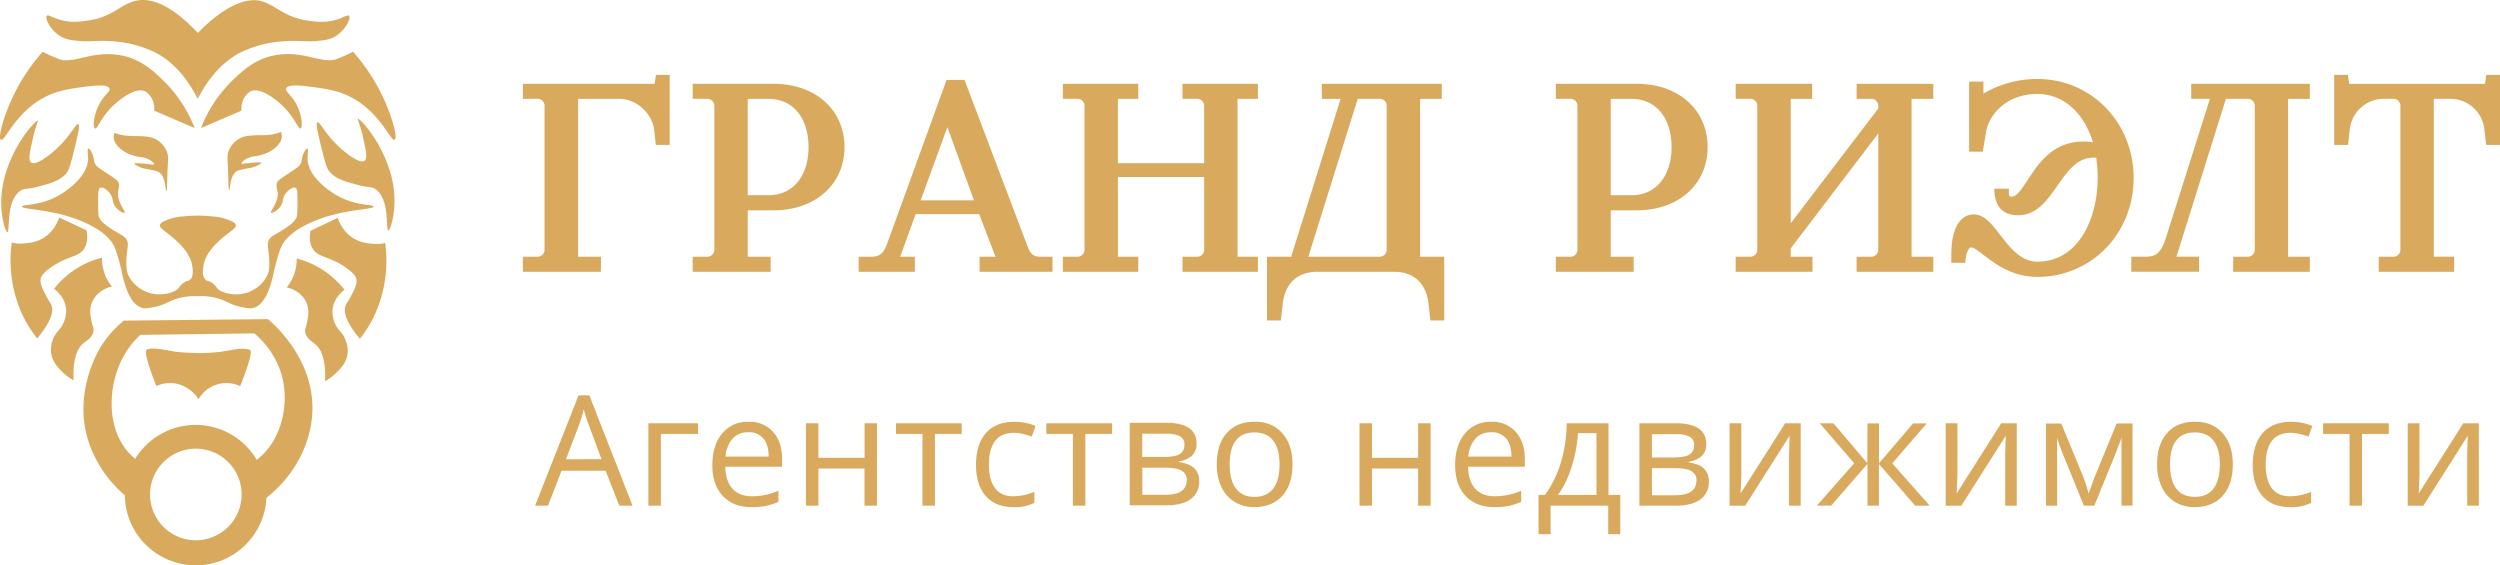 <?xml version="1.0" encoding="UTF-8"?> <svg xmlns="http://www.w3.org/2000/svg" viewBox="0 0 1034.82 233.97"><defs><style>.cls-1{fill:#d9aa5e;}</style></defs><title>logo_gr+text</title><g id="Слой_2" data-name="Слой 2"><g id="Слой_1-2" data-name="Слой 1"><path class="cls-1" d="M256.35,209.31l-5.67-14.47H232.45l-5.61,14.47h-5.35l18-45.68h4.45l17.89,45.68ZM249,190.08,243.74,176c-.68-1.78-1.39-4-2.11-6.57a59,59,0,0,1-2,6.57l-5.36,14.1Z"></path><path class="cls-1" d="M288.92,179.62H273.55v29.69h-5.17V175.2h20.54Z"></path><path class="cls-1" d="M311.17,209.93q-7.56,0-11.93-4.6t-4.38-12.79q0-8.25,4.06-13.1a13.5,13.5,0,0,1,10.91-4.86A12.87,12.87,0,0,1,320,178.8q3.74,4.22,3.73,11.12v3.27H300.22q.15,6,3,9.12t8.11,3.11a27.56,27.56,0,0,0,10.89-2.3v4.6a27.14,27.14,0,0,1-5.18,1.7A29.37,29.37,0,0,1,311.17,209.93Zm-1.4-31a8.44,8.44,0,0,0-6.55,2.67,12.36,12.36,0,0,0-2.88,7.41h17.83c0-3.26-.72-5.75-2.18-7.48A7.63,7.63,0,0,0,309.77,178.91Z"></path><path class="cls-1" d="M338.77,175.2v14.29h19.11V175.2H363v34.11h-5.16V193.94H338.77v15.37H333.6V175.2Z"></path><path class="cls-1" d="M398.08,179.62H387v29.69h-5.17V179.62H370.88V175.2h27.2Z"></path><path class="cls-1" d="M419.55,209.93q-7.41,0-11.47-4.56T404,192.48q0-8.56,4.12-13.23t11.75-4.67a23.52,23.52,0,0,1,4.92.53,16.52,16.52,0,0,1,3.86,1.24l-1.59,4.39a24.92,24.92,0,0,0-3.74-1.13,16.71,16.71,0,0,0-3.57-.45q-10.39,0-10.4,13.25,0,6.28,2.54,9.65t7.51,3.36a23.09,23.09,0,0,0,8.75-1.83v4.57A18.68,18.68,0,0,1,419.55,209.93Z"></path><path class="cls-1" d="M460.34,179.62H449.26v29.69H444.1V179.62h-11V175.2h27.2Z"></path><path class="cls-1" d="M495.27,183.57a6.46,6.46,0,0,1-1.92,5.06A10.42,10.42,0,0,1,488,191v.28c2.9.39,5,1.25,6.36,2.55a7.22,7.22,0,0,1,2,5.42,8.59,8.59,0,0,1-3.5,7.34c-2.34,1.72-5.74,2.58-10.23,2.58h-15V175h15Q495.28,175,495.27,183.57Zm-5,.5a3.69,3.69,0,0,0-1.92-3.53,12.58,12.58,0,0,0-5.8-1h-9.74v9.61h8.74q4.8,0,6.76-1.18A4.17,4.17,0,0,0,490.23,184.07Zm1,14.78a4.37,4.37,0,0,0-2.1-4q-2.1-1.26-6.95-1.26h-9.37V204.8h9.49Q491.18,204.8,491.19,198.85Z"></path><path class="cls-1" d="M535,192.23q0,8.34-4.2,13t-11.61,4.68a15.36,15.36,0,0,1-8.12-2.14,14.1,14.1,0,0,1-5.48-6.17,21.36,21.36,0,0,1-1.93-9.39q0-8.34,4.17-13t11.58-4.65q7.15,0,11.37,4.76T535,192.23Zm-26,0q0,6.53,2.62,10t7.68,3.43q5.07,0,7.71-3.41t2.62-10q0-6.51-2.62-9.88c-1.76-2.26-4.35-3.38-7.77-3.38s-5.93,1.11-7.66,3.33S509,187.83,509,192.23Z"></path><path class="cls-1" d="M567.9,175.2v14.29H587V175.2h5.17v34.11H587V193.94H567.9v15.37h-5.16V175.2Z"></path><path class="cls-1" d="M618.62,209.93q-7.56,0-11.93-4.6t-4.37-12.79q0-8.25,4.06-13.1a13.48,13.48,0,0,1,10.91-4.86,12.86,12.86,0,0,1,10.14,4.22q3.74,4.22,3.74,11.12v3.27h-23.5c.1,4,1.12,7.05,3,9.12s4.63,3.11,8.11,3.11a27.56,27.56,0,0,0,10.89-2.3v4.6a26.92,26.92,0,0,1-5.18,1.7A29.3,29.3,0,0,1,618.62,209.93Zm-1.4-31a8.46,8.46,0,0,0-6.55,2.67,12.36,12.36,0,0,0-2.88,7.41h17.84q0-4.89-2.18-7.48A7.65,7.65,0,0,0,617.22,178.91Z"></path><path class="cls-1" d="M670.68,221.11h-5v-11.8H641.84v11.8h-5V204.86h2.67a44.33,44.33,0,0,0,6.54-13.29,57.54,57.54,0,0,0,2.46-16.37H665.8v29.66h4.88Zm-9.86-16.25V179.28h-7.66a56.65,56.65,0,0,1-2.66,14,39.24,39.24,0,0,1-5.61,11.59Z"></path><path class="cls-1" d="M706.25,183.76a6.49,6.49,0,0,1-1.91,5.06,10.57,10.57,0,0,1-5.37,2.32v.28q4.35.59,6.36,2.55a7.21,7.21,0,0,1,2,5.41,8.59,8.59,0,0,1-3.5,7.35c-2.34,1.72-5.74,2.58-10.23,2.58h-15V175.2h15Q706.26,175.2,706.25,183.76Zm-5,.5a3.68,3.68,0,0,0-1.92-3.53,12.44,12.44,0,0,0-5.8-1h-9.74v9.62h8.74q4.8,0,6.76-1.18A4.18,4.18,0,0,0,701.21,184.26Zm1,14.78a4.35,4.35,0,0,0-2.1-4q-2.1-1.26-7-1.26h-9.37V205h9.49Q702.18,205,702.17,199Z"></path><path class="cls-1" d="M720.78,175.2v21.63l-.22,5.67-.09,1.77,18.45-29.07h6.44v34.11h-4.82V188.46l.09-4.11.16-4-18.43,29h-6.44V175.2Z"></path><path class="cls-1" d="M773,175.27h4.76v16.52l14.1-16.52h5.66l-14.25,16.52,15.47,17.52h-6l-15-17.27v17.27H773V192l-15,17.27h-5.94l15.43-17.52-14.22-16.52h5.67l14,16.52Z"></path><path class="cls-1" d="M810.24,175.2v21.63L810,202.5l-.09,1.77,18.45-29.07h6.44v34.11H830V188.46l.09-4.11.16-4-18.42,29h-6.45V175.2Z"></path><path class="cls-1" d="M864.57,204.33l1-2.89,1.33-3.67,9.25-22.5h6.56v34h-4.57V181.15l-.62,1.8-1.81,4.76-8.81,21.6h-4.32l-8.81-21.66a62.84,62.84,0,0,1-2.27-6.5v28.16h-4.61v-34h6.32l8.93,21.62Q863.45,200.33,864.57,204.33Z"></path><path class="cls-1" d="M924.22,192.23q0,8.34-4.2,13t-11.61,4.68a15.39,15.39,0,0,1-8.12-2.14,14.23,14.23,0,0,1-5.48-6.17,21.5,21.5,0,0,1-1.93-9.39q0-8.34,4.17-13t11.58-4.65q7.15,0,11.38,4.76T924.22,192.23Zm-26,0q0,6.53,2.61,10c1.74,2.29,4.31,3.43,7.69,3.43s6-1.14,7.7-3.41,2.63-5.6,2.63-10-.88-7.63-2.63-9.88S911.9,179,908.48,179s-5.94,1.11-7.66,3.33S898.24,187.83,898.24,192.23Z"></path><path class="cls-1" d="M948,209.93c-4.93,0-8.76-1.52-11.46-4.56s-4.07-7.33-4.07-12.89,1.38-10.12,4.13-13.23,6.66-4.67,11.75-4.67a23.43,23.43,0,0,1,4.91.53,16.37,16.37,0,0,1,3.86,1.24l-1.58,4.39a25.28,25.28,0,0,0-3.74-1.13,16.72,16.72,0,0,0-3.58-.45q-10.4,0-10.39,13.25,0,6.28,2.53,9.65c1.7,2.24,4.2,3.36,7.52,3.36a23,23,0,0,0,8.74-1.83v4.57A18.65,18.65,0,0,1,948,209.93Z"></path><path class="cls-1" d="M988.79,179.62H977.71v29.69h-5.17V179.62H961.59V175.2h27.2Z"></path><path class="cls-1" d="M1001.48,175.2v21.63l-.22,5.67-.09,1.77,18.45-29.07h6.45v34.11h-4.83V188.46l.1-4.11.15-4-18.42,29h-6.45V175.2Z"></path><path class="cls-1" d="M82,89.25c2.41,0,4.42.18,5.87.33a21.51,21.51,0,0,1,6.52,1.36c1.73.72,3.07,1.27,3.22,2.26.18,1.16-1.43,1.92-4.59,4.5-4.92,4-6.58,6.77-7.08,7.65a14.45,14.45,0,0,0-1.45,3.38c-.18.67-1.39,5.48.73,7.16.69.55,1.11.26,2.33,1a7.46,7.46,0,0,1,2.17,2.18c1.56,2.12,6.3,3.12,10,2.65,5.78-.73,10.77-5.33,11.59-9.89a27.78,27.78,0,0,0,0-6.2c-.27-3.29-.82-4.52-.08-6.12s2.13-2.15,3.94-3.22c4.66-2.73,6.79-4.49,7.57-6.27.34-.8.36-2.44.4-5.71,0-4.12.05-6.18-.89-6.6-1.1-.5-3.12,1.08-4.18,2.65-1.32,1.95-.6,3-1.93,5s-3.54,3-3.95,2.66,1.46-2.3,2.42-5.48c1.13-3.73-.93-4.93.24-7.24.41-.8,2.42-2.11,6.44-4.74,1.64-1.08,2.83-1.81,3.38-3.3.34-.94.17-1.48.56-2.66.52-1.59,1.55-3.27,2-3.14s.09,2.52.08,4.11c0,6.7,7.51,12.86,12.8,15.69,7.67,4.1,14.57,3.31,14.56,4.26,0,1.41-15.14.8-28.48,7.81-6.2,3.25-8.85,6.48-10.06,9.49-.6,1.49-1.37,4.23-1.69,5.39-1.17,4.17-1.12,5.07-1.77,7.41-.92,3.29-2.92,10.44-7.73,11.83-1.24.35-2.43.13-4.83-.33-4.51-.85-6.06-2.45-9.81-3.58a25.2,25.2,0,0,0-8.36-.93,25.82,25.82,0,0,0-8.46.93c-3.75,1.13-5.3,2.73-9.82,3.58-2.39.46-3.59.68-4.83.33-4.8-1.39-6.8-8.54-7.72-11.83-.65-2.34-.61-3.24-1.77-7.41-.33-1.16-1.09-3.9-1.69-5.39-1.21-3-3.87-6.24-10.06-9.49-13.34-7-28.47-6.4-28.48-7.81,0-1,6.88-.16,14.56-4.26,5.29-2.83,12.82-9,12.79-15.69,0-1.59-.43-4,.09-4.11s1.48,1.55,2,3.14c.38,1.18.22,1.72.56,2.66.54,1.49,1.74,2.22,3.38,3.3,4,2.63,6,3.94,6.44,4.74,1.17,2.31-.89,3.51.24,7.24,1,3.18,2.85,5.07,2.41,5.48s-2.61-.72-3.94-2.66-.62-3-1.93-5c-1.07-1.57-3.08-3.15-4.19-2.65-.93.42-.93,2.48-.88,6.6,0,3.27.05,4.91.4,5.71.78,1.78,2.91,3.54,7.57,6.27,1.81,1.07,3.19,1.62,3.94,3.22s.19,2.83-.08,6.12a27.78,27.78,0,0,0,0,6.2c.82,4.56,5.8,9.16,11.59,9.89,3.68.47,8.41-.53,10-2.65a7.68,7.68,0,0,1,2.18-2.18c1.22-.78,1.64-.49,2.33-1,2.12-1.68.9-6.49.72-7.16a13.79,13.79,0,0,0-1.44-3.38c-.51-.88-2.17-3.62-7.09-7.65-3.15-2.58-4.76-3.34-4.58-4.5.15-1,1.49-1.54,3.22-2.26a21.43,21.43,0,0,1,6.51-1.36c1.46-.15,3.47-.3,5.88-.33"></path><path class="cls-1" d="M131.42,50.63c-.88.37.17,4.63,1.61,10.46,1.39,5.64,2.11,8.5,3.38,10,2.64,3.09,6.54,4.11,11.74,5.47,5,1.31,5.39.53,7.09,1.61,6.35,4.07,4.28,17.14,5.47,17.22.74,0,2.37-5,2.57-10.94C164,65,149.1,48.66,148.15,49.18c-.3.17.86,2,2.1,7.56s2,8.87.64,9.82c-2,1.46-8.08-3.41-10.94-6.11C134.36,55.17,132.39,50.21,131.42,50.63Z"></path><path class="cls-1" d="M32.38,51.35c.88.38-.17,4.64-1.6,10.46-1.4,5.65-2.12,8.5-3.38,10-2.65,3.09-6.55,4.11-11.75,5.47-5,1.32-5.39.53-7.08,1.61C2.21,82.94,4.28,96,3.09,96.09c-.74,0-2.37-5-2.57-10.94C-.15,65.68,14.7,49.39,15.65,49.91c.3.16-.86,2-2.09,7.56s-2,8.86-.65,9.82C15,68.74,21,63.87,23.85,61.17,29.44,55.9,31.41,50.94,32.38,51.35Z"></path><path class="cls-1" d="M80.56,53,63.82,45.8a8.42,8.42,0,0,0-.16-2.73,8.12,8.12,0,0,0-3.38-5.15C56,35.55,48.6,42.14,47.57,43.07c-5.7,5.08-7.21,10.51-8.21,10.13s-.69-5.57,1.77-10.13c2.13-4,4.69-5.16,4.19-6.44-.77-2-7.4-1.07-10.63-.65-5.36.71-10.29,1.37-15.45,3.87C6.56,46,2.06,58.67.41,57.87c-1.3-.64.67-7.78,3.22-14A79,79,0,0,1,17.68,21.42c1,.53,2.43,1.27,4.22,2,1.39.61,2.48,1,2.66,1.09,4.28,1.58,10.54-1.46,17.5-2a30.8,30.8,0,0,1,8.45.48c7.86,1.59,13,6.42,16.89,10.14A55.18,55.18,0,0,1,80.56,53Z"></path><path class="cls-1" d="M83.2,53,99.94,45.8a8.42,8.42,0,0,1,.16-2.73,8.16,8.16,0,0,1,3.38-5.15c4.29-2.37,11.68,4.22,12.72,5.15,5.69,5.08,7.21,10.51,8.2,10.13s.7-5.57-1.77-10.13c-2.12-4-4.68-5.16-4.18-6.44.76-2,7.39-1.07,10.62-.65,5.37.71,10.29,1.37,15.45,3.87,12.68,6.15,17.19,18.82,18.83,18,1.31-.64-.67-7.78-3.22-14a79.21,79.21,0,0,0-14-22.45c-1,.53-2.44,1.27-4.23,2-1.39.61-2.47,1-2.65,1.09-4.29,1.58-10.55-1.46-17.5-2a30.8,30.8,0,0,0-8.45.48c-7.87,1.59-13,6.42-16.9,10.14A55.31,55.31,0,0,0,83.2,53Z"></path><path class="cls-1" d="M81.84,41c1.79-3.61,7.58-14.38,18.29-19.56a50,50,0,0,1,10.63-3.5,58.82,58.82,0,0,1,11.46-1c3.75,0,6,.44,10.26-.12a16.84,16.84,0,0,0,5-1.08c5.11-2.27,8-8.13,7-9.18-.56-.6-2.14.63-5.19,1.57-4.66,1.44-8.6.85-12.07.36C117,7,113.74,1.52,107.26.27,102.15-.72,93,1.81,80.85,14.72"></path><path class="cls-1" d="M81.84,41c-1.8-3.61-7.46-14.4-18.17-19.58a49.82,49.82,0,0,0-10.62-3.5,58.86,58.86,0,0,0-11.47-1c-3.74.05-6,.44-10.26-.12a16.77,16.77,0,0,1-4.94-1.08c-5.11-2.27-8-8.13-7-9.18.56-.6,2.14.63,5.19,1.57,4.66,1.44,8.6.85,12.07.36C46.86,7,50.06,1.5,56.55.25c5.11-1,13.19.49,25.35,13.39"></path><path class="cls-1" d="M94.86,78.75c-.37,0-.24-4.1-.54-10-.17-3.38-.34-4.5.3-6.21a10.43,10.43,0,0,1,4.29-5.07c2.26-1.32,4.55-1.39,8.33-1.51a32.09,32.09,0,0,0,4.94-.24,21.53,21.53,0,0,0,4.17-1.09,5.17,5.17,0,0,1,.3,1.81c-.09,4.11-5.73,6.69-6,6.82a22.75,22.75,0,0,1-4.77,1.39,10.41,10.41,0,0,0-4.23,1.27c-.78.49-1.79,1.34-1.63,1.69s.81.16,1.15.12c1-.12,6.83-.87,7-.36.1.27-1.45,1.19-3.08,1.75-1.44.49-2.07.39-4.7,1a16.31,16.31,0,0,0-2.06.55C95,72.23,95.34,78.77,94.86,78.75Z"></path><path class="cls-1" d="M68.88,79.11c.38,0,.25-4.1.54-10,.17-3.39.34-4.51-.3-6.22a10.37,10.37,0,0,0-4.28-5.07c-2.26-1.32-4.55-1.39-8.33-1.51a32.22,32.22,0,0,1-4.95-.24A21.4,21.4,0,0,1,47.4,55a5.06,5.06,0,0,0-.31,1.82c.1,4.11,5.74,6.68,6,6.81A22.75,22.75,0,0,0,57.9,65a10.37,10.37,0,0,1,4.22,1.27c.79.5,1.79,1.34,1.63,1.69s-.81.16-1.15.12c-1-.12-6.82-.87-7-.36-.09.28,1.45,1.19,3.08,1.75,1.44.49,2.08.4,4.71,1a17.32,17.32,0,0,1,2,.55C68.72,72.59,68.4,79.14,68.88,79.11Z"></path><path class="cls-1" d="M110.91,132.1c2.57,2.17,18.94,16.44,18.4,37.81-.41,16.15-10.36,31.71-24.8,40.08a24.11,24.11,0,0,0-2.22-16.66,26.08,26.08,0,0,0,4.68-3.55c9.81-8,13-23,9.51-34.95A35.84,35.84,0,0,0,105.29,138l-47.22.62a36.3,36.3,0,0,0-7,9c-6.48,11.84-7.26,29.66,2.46,40a31.59,31.59,0,0,0,6.46,5.29,23.94,23.94,0,0,0-3,11.71,24.39,24.39,0,0,0,.45,4.63C45.87,202,37.68,190,35.29,177.47c-3.44-18,5.85-33.06,6.54-34.13a45.34,45.34,0,0,1,9.4-10.63Z"></path><path class="cls-1" d="M81,234a29.37,29.37,0,0,1-28.79-23.71h0a30.31,30.31,0,0,1-.54-5.62,29.33,29.33,0,0,1,58.65,0A29.32,29.32,0,0,1,81,234Zm-18.54-25.7a18.95,18.95,0,1,0-.35-3.63,19.25,19.25,0,0,0,.35,3.63Z"></path><path class="cls-1" d="M122.81,107a18.89,18.89,0,0,1-4.11,12,11.73,11.73,0,0,1,4.59,2,10.52,10.52,0,0,1,3.74,4.71c1.1,2.91.46,5.83,0,8s-.88,2.45-.72,3.62c.35,2.6,2.88,4.09,4,5,2.38,1.86,4.67,5.89,4.22,15.45a20.56,20.56,0,0,0,4.71-3.5c1.73-1.72,4-4,4.59-7.6a11.59,11.59,0,0,0-1-6.4c-1.22-2.84-2.68-3.25-4-6a12.33,12.33,0,0,1-1.21-5.79c.29-4.71,4-7.79,4.95-8.57a35.4,35.4,0,0,0-5.67-5.79A36.41,36.41,0,0,0,122.81,107Z"></path><path class="cls-1" d="M128.52,95.53c-.7,4,.16,6.33,1.13,7.73,2.4,3.48,6.46,2.66,13.35,7.4,4,2.74,4.4,4.22,4.51,4.83.42,2.21-.89,4.63-2.74,8-1,1.88-1.29,2-1.61,2.74-1,2.27-.61,6.3,5.8,14a50.09,50.09,0,0,0,5.95-9.49,53.9,53.9,0,0,0,4.51-30.26c-1.61.71-4.24.57-7.2.2-5.57-.69-10.25-4.25-12.43-10.5Z"></path><path class="cls-1" d="M42.2,106.68a18.69,18.69,0,0,0,.84,5.79,18.89,18.89,0,0,0,3.26,6.15,11.85,11.85,0,0,0-4.58,2.06,10.41,10.41,0,0,0-3.74,4.7c-1.1,2.92-.47,5.84,0,8s.88,2.45.72,3.62c-.35,2.6-2.89,4.09-4,4.95-2.38,1.86-4.67,5.89-4.23,15.45a20.78,20.78,0,0,1-4.71-3.5c-1.72-1.72-4-4-4.58-7.6a11.69,11.69,0,0,1,1-6.4c1.23-2.84,2.69-3.26,4-6a12.42,12.42,0,0,0,1.2-5.79c-.28-4.71-4-7.79-5-8.57a35.5,35.5,0,0,1,5.68-5.79A36.27,36.27,0,0,1,42.2,106.68Z"></path><path class="cls-1" d="M35.84,95.37c.7,4-.16,6.33-1.12,7.72-2.41,3.49-6.47,2.67-13.36,7.41-4,2.73-4.39,4.22-4.51,4.83-.41,2.2.9,4.63,2.74,8,1,1.88,1.29,2,1.61,2.74,1,2.27.61,6.3-5.8,14a50.37,50.37,0,0,1-6-9.5,53.86,53.86,0,0,1-4.51-30.25c1.61.71,4.24.57,7.2.2,5.57-.69,10.25-4.25,12.44-10.5Z"></path><path class="cls-1" d="M82.34,165c-.08.13-.24.09-.32,0A14.78,14.78,0,0,0,73,158.8a13.76,13.76,0,0,0-8.27,1c-2.52-6.37-5.24-14.09-4-15,2.17-1.53,9.94.64,12.79.89,8,.69,14.62.72,22.41-.85,5.19-1,7.18-.18,7.5,0,1.4.61-1.48,8.6-4,15A13.28,13.28,0,0,0,82.34,165Z"></path><path class="cls-1" d="M222.56,108.05a4.73,4.73,0,0,0,4.74-4.77V43.91a4.73,4.73,0,0,0-4.74-4.77h-4.21V36.49h54.27l.53-3.71h2.1V58.22h-2.1l-.53-4.77c-.84-7.31-7.9-14.31-16.34-14.31h-19v68.91h9.48v2.66H218.35v-2.66Z"></path><path class="cls-1" d="M248.71,112.5H216.44v-6.24h6.12a2.88,2.88,0,0,0,2.84-3V43.91a2.88,2.88,0,0,0-2.84-3h-6.12V34.69H271l.52-3.71h5.69V60h-5.74l-.7-6.38C270,47.51,264,40.93,256.28,40.93h-17v65.33h9.48ZM226,108.91h9.42V38.28H226a6.55,6.55,0,0,1,3.22,5.63v59.37A6.55,6.55,0,0,1,226,108.91Zm35.93-70.63a19.53,19.53,0,0,1,11.42,10.65V38.28Z"></path><path class="cls-1" d="M288.63,110.71v-2.66h4.22a4.74,4.74,0,0,0,4.74-4.77V43.91a4.74,4.74,0,0,0-4.74-4.77h-4.22V36.49h31.62c16.86,0,27.4,10.49,27.4,24.38s-10.54,24.39-27.4,24.39H307.6v22.79h9.49v2.66Zm19-28.1h10.54c10.54,0,18.44-7.85,18.44-21.74s-7.9-21.73-18.44-21.73H307.6Z"></path><path class="cls-1" d="M319,112.5H286.72v-6.24h6.13a2.88,2.88,0,0,0,2.83-3V43.91a2.88,2.88,0,0,0-2.83-3h-6.13V34.69h33.53c17.25,0,29.31,10.77,29.31,26.18S337.5,87.05,320.25,87.05H309.51v19.21H319Zm-22.73-3.59h9.42V38.28h-9.42a6.56,6.56,0,0,1,3.23,5.63v59.37A6.56,6.56,0,0,1,296.27,108.91Zm29.31-70.23c7.95,3.07,12.91,11.23,12.91,22.19s-5,19.13-12.91,22.2c12.25-1.88,20.16-10.33,20.16-22.2S337.83,40.55,325.58,38.68ZM309.51,80.81h8.63c10,0,16.53-7.82,16.53-19.94s-6.49-19.94-16.53-19.94h-8.63Z"></path><path class="cls-1" d="M357.34,108.05h3.16c4.74,0,6.85-2.12,8.43-6.36L393.17,34.9h4.74l25.29,66.79c1.69,4.56,3.16,6.36,7.9,6.36h2.64v2.66H407.39v-2.66h7.38l-8.11-21.2h-29l-7.7,21.2h6.85v2.66H357.34Zm48.47-23.32-13.7-37.64-13.7,37.64Z"></path><path class="cls-1" d="M435.65,112.5H405.48v-6.24h6.57l-6.74-17.62H379l-6.39,17.62h6.09v6.24H355.43v-6.24h5.07c3.56,0,5.17-1.25,6.63-5.16l24.67-68h7.46l25.74,68c1.59,4.3,2.62,5.17,6.1,5.17h4.55Zm-18.52-3.59h9.08c-2.34-1.15-3.61-3.37-4.81-6.63L396.56,36.69h-2l-2.09,5.76,16,43.79Zm-51.78,0h2.31l.93-2.57A8.52,8.52,0,0,1,365.35,108.91Zm15.74-26h22.05l-11-30.29Z"></path><path class="cls-1" d="M441.85,39.14V36.49h27.4v2.65h-8.43V69.36h39.52V43.91a4.74,4.74,0,0,0-4.75-4.77h-4.21V36.49h27.4v2.65h-8.43v68.91h8.43v2.66h-27.4v-2.66h4.21a4.74,4.74,0,0,0,4.75-4.77V71.48H460.82v36.57h8.43v2.66h-27.4v-2.66h4.21a4.74,4.74,0,0,0,4.75-4.77V43.91a4.74,4.74,0,0,0-4.75-4.77Z"></path><path class="cls-1" d="M520.69,112.5H489.47v-6.24h6.12a2.88,2.88,0,0,0,2.84-3v-30h-35.7v33h8.43v6.24H439.94v-6.24h6.12a2.88,2.88,0,0,0,2.84-3V43.91a2.88,2.88,0,0,0-2.84-3h-6.12V34.69h31.22v6.24h-8.43V67.56h35.7V43.91a2.88,2.88,0,0,0-2.84-3h-6.12V34.69h31.22v6.24h-8.43v65.33h8.43ZM499,108.91h9.42V38.28H499a6.56,6.56,0,0,1,3.23,5.63v59.37A6.56,6.56,0,0,1,499,108.91Zm-49.53,0h9.42V38.28h-9.42a6.56,6.56,0,0,1,3.23,5.63v59.37A6.56,6.56,0,0,1,449.49,108.91Z"></path><path class="cls-1" d="M526.36,130.85v-22.8h9.48l21.61-68.91H549V36.49h45.84v2.65h-9v68.91h10v22.8H593.8l-.52-4.77c-.95-9.65-6.75-15.37-16.34-15.37H545.33c-9.59,0-15.39,5.72-16.34,15.37l-.52,4.77ZM539,108.05h32.14a4.74,4.74,0,0,0,4.74-4.77V43.91a4.74,4.74,0,0,0-4.74-4.77H560.61Z"></path><path class="cls-1" d="M597.82,132.64h-5.74l-.7-6.38c-.87-8.88-6-13.76-14.44-13.76H545.33c-8.44,0-13.56,4.88-14.43,13.74l-.71,6.4h-5.74V106.26h10l20.47-65.33h-7.78V34.69h49.66v6.24h-9v65.33h10Zm-23.25-23.73h2.37c8.44,0,14.52,4.2,17.06,11.5V109.85H584V38.28h-9.42a6.56,6.56,0,0,1,3.23,5.63v59.37A6.56,6.56,0,0,1,574.57,108.91Zm-46.3.94V120.4a16.21,16.21,0,0,1,10.63-10.55Zm13.29-3.59h29.59a2.88,2.88,0,0,0,2.83-3V43.91a2.88,2.88,0,0,0-2.83-3H562Z"></path><path class="cls-1" d="M645.86,110.71v-2.66h4.21a4.73,4.73,0,0,0,4.74-4.77V43.91a4.73,4.73,0,0,0-4.74-4.77h-4.21V36.49h31.61c16.86,0,27.4,10.49,27.4,24.38s-10.54,24.39-27.4,24.39H664.82v22.79h9.49v2.66Zm19-28.1h10.54c10.54,0,18.45-7.85,18.45-21.74s-7.91-21.73-18.45-21.73H664.82Z"></path><path class="cls-1" d="M676.22,112.5H644v-6.24h6.12a2.88,2.88,0,0,0,2.83-3V43.91a2.88,2.88,0,0,0-2.83-3H644V34.69h33.52c17.26,0,29.31,10.77,29.31,26.18s-12,26.18-29.31,26.18H666.73v19.21h9.49Zm-22.73-3.59h9.43V38.28h-9.43a6.54,6.54,0,0,1,3.23,5.63v59.37A6.54,6.54,0,0,1,653.49,108.91ZM682.8,38.68c8,3.07,12.92,11.23,12.92,22.19s-5,19.13-12.92,22.2C695.06,81.19,703,72.74,703,60.87S695.06,40.55,682.8,38.68ZM666.73,80.81h8.63c10,0,16.54-7.82,16.54-19.94s-6.49-19.94-16.54-19.94h-8.63Z"></path><path class="cls-1" d="M720.36,39.14V36.49h27.82v2.65h-8.85V98l40-52.48V43.91a4.74,4.74,0,0,0-4.74-4.77h-4.22V36.49h27.93v2.65h-9v68.91h9v2.66H770.41v-2.66h4.22a4.74,4.74,0,0,0,4.74-4.77V49.74l-40,52.48v5.83h8.95v2.66H720.36v-2.66h4.21a4.73,4.73,0,0,0,4.74-4.77V43.91a4.73,4.73,0,0,0-4.74-4.77Z"></path><path class="cls-1" d="M800.25,112.5H768.5v-6.24h6.13a2.88,2.88,0,0,0,2.83-3v-48L741.24,102.8v3.46h9v6.24H718.45v-6.24h6.12a2.88,2.88,0,0,0,2.83-3V43.91a2.88,2.88,0,0,0-2.83-3h-6.12V34.69h31.64v6.24h-8.85V92.4l36.22-47.48v-1a2.88,2.88,0,0,0-2.83-3H768.5V34.69h31.75v6.24h-9v65.33h9Zm-22.2-3.59h9.42V38.28h-9.42a6.54,6.54,0,0,1,3.23,5.63v59.37A6.54,6.54,0,0,1,778.05,108.91Zm-50,0h9.42V38.28H728a6.55,6.55,0,0,1,3.22,5.63v59.37A6.55,6.55,0,0,1,728,108.91Z"></path><path class="cls-1" d="M817,35.43h2.11v6.36h.52A35,35,0,0,1,826,38.08a42.56,42.56,0,0,1,17.38-3.71c21.08,0,37.94,17,37.94,39.23s-16.65,39.23-37.94,39.23c-15.28,0-22.55-12.2-27.4-12.2-2,0-2.74,1.59-3.47,3.18a13.72,13.72,0,0,0-.74,3.18h-2.11v-1.37c0-11.45,3.69-15.06,7.38-15.06,7.9,0,12.75,19.62,26.34,19.62,14.23,0,26.88-12.83,26.88-36.58a62.59,62.59,0,0,0-.85-10.08h-2.84c-15.18,0-17.5,23.86-31.09,23.86-4.11,0-6-1.7-7-3.71a10.13,10.13,0,0,1-.94-3.71h2.1q0,3.18,3.17,3.18c7.9,0,10.53-22.8,29.5-22.8a18.29,18.29,0,0,1,6.64,1.06C865.25,45.61,854.93,37,843.33,37c-13.06,0-21.71,8.59-23.18,17.49l-1,6.36H817Z"></path><path class="cls-1" d="M843.33,114.62c-10.45,0-17.5-5.41-22.16-9-2-1.57-4.17-3.2-5.24-3.2-.6,0-.91.36-1.68,2a12.39,12.39,0,0,0-.63,2.71l-.15,1.64H807.7v-3.17c0-15.21,6.5-16.85,9.29-16.85,4.39,0,7.62,4.16,11,8.57,4,5.18,8.56,11,15.3,11,17.15,0,25-18,25-34.78a59.68,59.68,0,0,0-.6-8.28h-1.18c-6.77,0-10.71,5.64-14.89,11.61s-8.56,12.24-16.2,12.24c-4.28,0-7.21-1.6-8.7-4.77a11.72,11.72,0,0,1-1.11-4.31l-.15-1.93h6.07V80c0,1.33.41,1.38,1.26,1.38,2,0,4.22-3.35,6.54-6.91,4.38-6.7,10.36-15.88,23-15.88a26.08,26.08,0,0,1,4,.3c-3.82-12.44-12.43-20-23-20-12.24,0-20,8-21.29,16l-1.31,7.88h-5.65v-29H821v5c1.16-.7,2.49-1.41,4.07-2.17a44.47,44.47,0,0,1,18.25-3.91c22.35,0,39.85,18,39.85,41S865.68,114.62,843.33,114.62Zm-27.4-15.78c2.43,0,4.74,1.77,7.66,4s6.72,5.17,11.57,6.82c-4.24-2.51-7.45-6.64-10.22-10.22s-5.5-7.09-8-7.09c-2.76,0-4.62,3.21-5.24,8.79A4.78,4.78,0,0,1,815.93,98.84Zm55.51-34.33a64,64,0,0,1,.68,9.09c0,16.81-6.56,29.84-16.89,35.42,14.19-5,24.13-18.78,24.13-35.42S869.31,43,855,38.09c7.57,4,13.28,12.07,15.82,22.93l.83,3.58ZM832,84.89a7.14,7.14,0,0,0,3.42.7c5.58,0,9.19-5.17,13-10.63,3.71-5.31,7.84-11.22,14.49-12.81h-.63c-10.46,0-15.37,7.52-19.7,14.17-3,4.62-5.63,8.62-9.8,8.62A6.85,6.85,0,0,1,832,84.89ZM818.9,43.58v8a23.13,23.13,0,0,1,11.29-13.23c-1.15.39-2.29.84-3.44,1.34a33.79,33.79,0,0,0-5.92,3.48l-.52.4Z"></path><path class="cls-1" d="M884.11,108.05h4.22c5.37,0,8-2.65,10-9l19-59.9h-8.43V36.49h45.31v2.65h-9v68.91h9v2.66H926.26v-2.66h4.22a4.74,4.74,0,0,0,4.74-4.77V43.91a4.74,4.74,0,0,0-4.74-4.77H919.94l-21.6,68.91h10v2.66H884.11Z"></path><path class="cls-1" d="M956.1,112.5H924.36v-6.24h6.12a2.88,2.88,0,0,0,2.83-3V43.91a2.88,2.88,0,0,0-2.83-3h-9.11l-20.48,65.33h9.37v6.24H882.2v-6.24h6.13c3.72,0,6.13-1.23,8.18-7.73l18.24-57.6H907V34.69H956.1v6.24h-9v65.33h9Zm-22.2-3.59h9.42V38.28H933.9a6.54,6.54,0,0,1,3.23,5.63v59.37A6.54,6.54,0,0,1,933.9,108.91Zm-40.58,0h2.76l.87-2.76A9.69,9.69,0,0,1,893.32,108.91Z"></path><path class="cls-1" d="M970.2,32.78l.53,3.71h59.54l.53-3.71h2.11V58.22h-2.11l-.53-4.77a16,16,0,0,0-16.33-14.31h-8.43v68.91h8.43v2.66h-27.4v-2.66h4.21a4.74,4.74,0,0,0,4.75-4.77V43.91a4.74,4.74,0,0,0-4.75-4.77h-3.68a16,16,0,0,0-16.34,14.31l-.53,4.77h-2.1V32.78Z"></path><path class="cls-1" d="M1015.85,112.5H984.63v-6.24h6.12a2.88,2.88,0,0,0,2.84-3V43.91a2.88,2.88,0,0,0-2.84-3h-3.68a14.18,14.18,0,0,0-14.44,12.7l-.7,6.39h-5.74V31h5.69l.52,3.71h56.2l.53-3.71h5.69V60h-5.74l-.71-6.38a14.17,14.17,0,0,0-14.43-12.71h-6.52v65.33h8.43Zm-21.67-3.59h9.42V38.28h-9.42a6.56,6.56,0,0,1,3.23,5.63v59.37A6.56,6.56,0,0,1,994.18,108.91ZM1020,38.28a17.65,17.65,0,0,1,11,10.22V38.28Zm-50,0V48.5a17.63,17.63,0,0,1,11-10.22Z"></path></g></g></svg> 